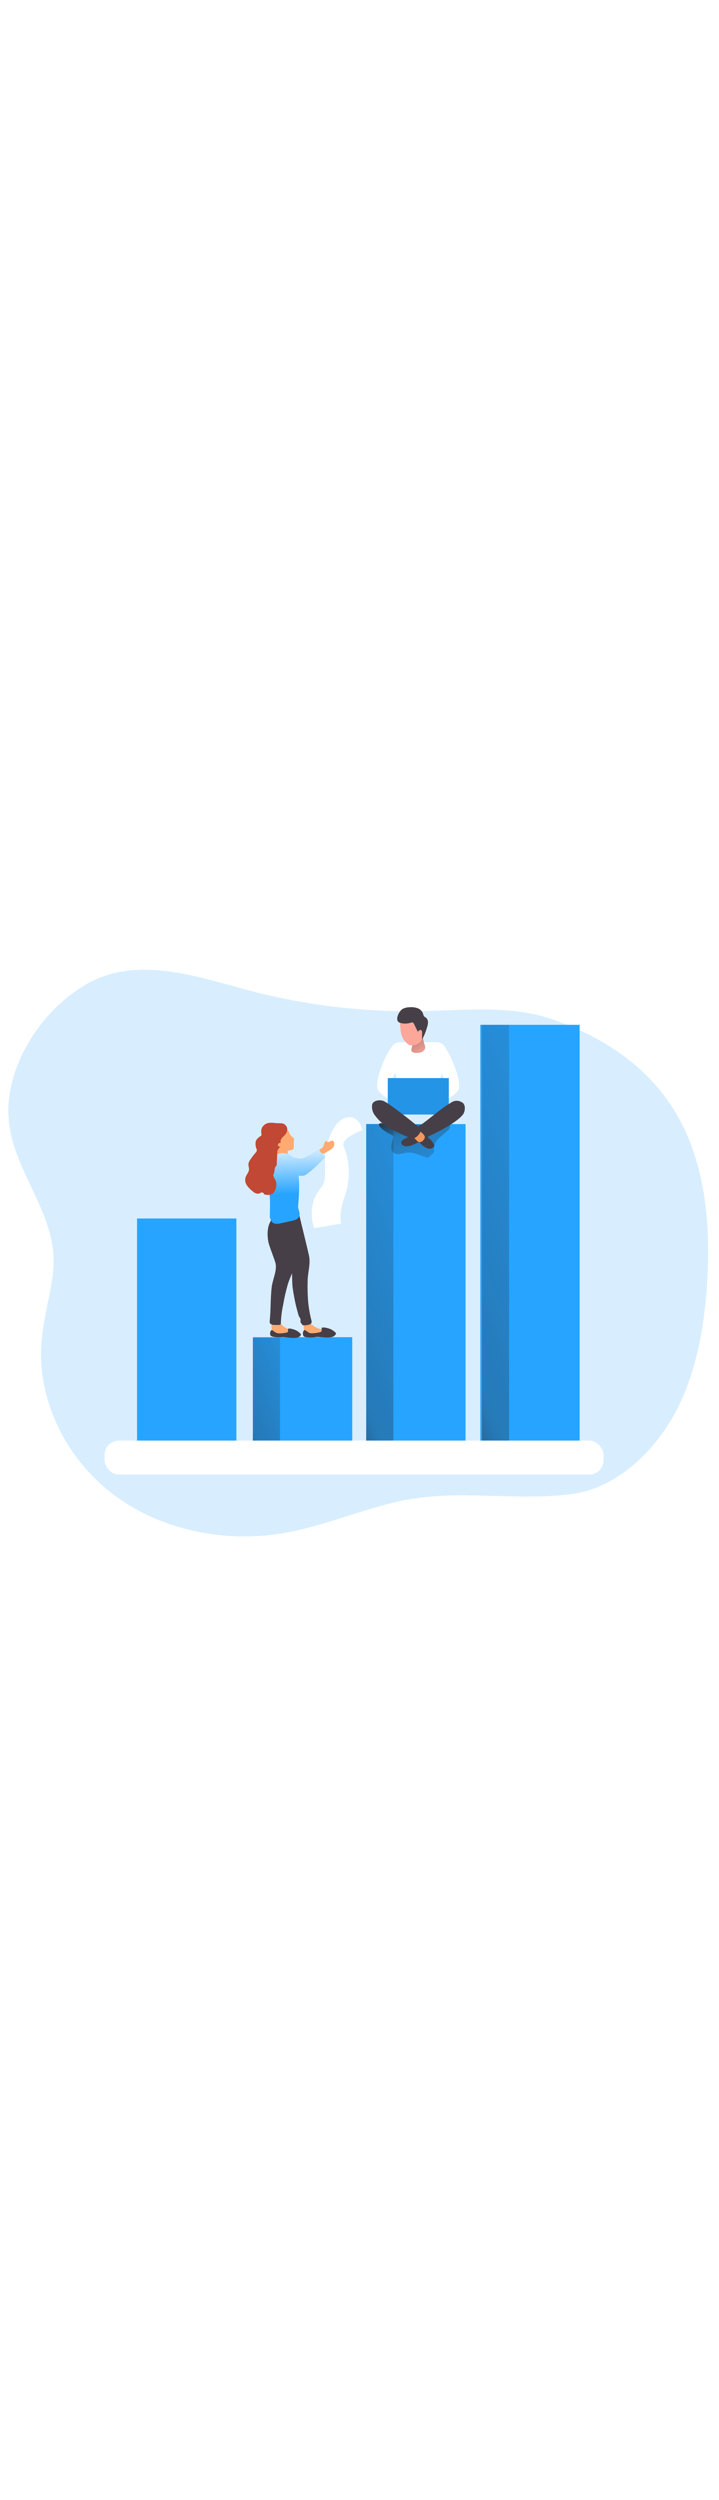 <svg id="_0514_chart_4" xmlns="http://www.w3.org/2000/svg" xmlns:xlink="http://www.w3.org/1999/xlink" viewBox="0 0 500 500" data-imageid="chart-4-59-985b1" imageName="Chart 4" class="illustrations_image" style="width: 144px;"><defs><style>.cls-1_chart-4-59-985b1{opacity:.1;}.cls-2_chart-4-59-985b1{fill:url(#linear-gradient);}.cls-2_chart-4-59-985b1,.cls-3_chart-4-59-985b1,.cls-4_chart-4-59-985b1,.cls-5_chart-4-59-985b1,.cls-6_chart-4-59-985b1,.cls-7_chart-4-59-985b1,.cls-8_chart-4-59-985b1,.cls-9_chart-4-59-985b1,.cls-10_chart-4-59-985b1,.cls-11_chart-4-59-985b1,.cls-12_chart-4-59-985b1,.cls-13_chart-4-59-985b1,.cls-14_chart-4-59-985b1,.cls-15_chart-4-59-985b1,.cls-16_chart-4-59-985b1,.cls-17_chart-4-59-985b1,.cls-18_chart-4-59-985b1{stroke-width:0px;}.cls-3_chart-4-59-985b1{isolation:isolate;opacity:.18;}.cls-3_chart-4-59-985b1,.cls-17_chart-4-59-985b1{fill:#68e1fd;}.cls-4_chart-4-59-985b1{fill:url(#linear-gradient-4-chart-4-59-985b1);}.cls-5_chart-4-59-985b1{fill:url(#linear-gradient-2-chart-4-59-985b1);}.cls-6_chart-4-59-985b1{fill:url(#linear-gradient-3-chart-4-59-985b1);}.cls-7_chart-4-59-985b1{fill:url(#linear-gradient-8-chart-4-59-985b1);}.cls-8_chart-4-59-985b1{fill:url(#linear-gradient-7-chart-4-59-985b1);}.cls-9_chart-4-59-985b1{fill:url(#linear-gradient-5-chart-4-59-985b1);}.cls-10_chart-4-59-985b1{fill:url(#linear-gradient-6-chart-4-59-985b1);}.cls-11_chart-4-59-985b1{fill:#473f47;}.cls-12_chart-4-59-985b1{fill:#c14834;}.cls-13_chart-4-59-985b1{fill:#fda79b;}.cls-14_chart-4-59-985b1{fill:#fff;}.cls-15_chart-4-59-985b1{fill:#ffaa71;}.cls-16_chart-4-59-985b1{fill:#f6965c;}.cls-18_chart-4-59-985b1{fill:#020202;}</style><linearGradient id="linear-gradient-chart-4-59-985b1" x1="-809.88" y1="3033.64" x2="-636.39" y2="3103.27" gradientTransform="translate(849 3367.76) scale(1 -1)" gradientUnits="userSpaceOnUse"><stop offset="0" stop-color="#231f20"/><stop offset=".08" stop-color="#231f20" stop-opacity=".69"/><stop offset=".21" stop-color="#231f20" stop-opacity=".32"/><stop offset="1" stop-color="#231f20" stop-opacity="0"/></linearGradient><linearGradient id="linear-gradient-2-chart-4-59-985b1" x1="-611.37" y1="3083.98" x2="-325.12" y2="3198.86" xlink:href="#linear-gradient-chart-4-59-985b1"/><linearGradient id="linear-gradient-3-chart-4-59-985b1" x1="-670.29" y1="3058.24" x2="-441.73" y2="3149.98" xlink:href="#linear-gradient-chart-4-59-985b1"/><linearGradient id="linear-gradient-4-chart-4-59-985b1" x1="-702.64" y1="3002.62" x2="-598.64" y2="3044.37" xlink:href="#linear-gradient-chart-4-59-985b1"/><linearGradient id="linear-gradient-5-chart-4-59-985b1" x1="-555.15" y1="3205.38" x2="-532.7" y2="3134.55" gradientTransform="translate(839.71 3357.28) scale(1 -1)" xlink:href="#linear-gradient-chart-4-59-985b1"/><linearGradient id="linear-gradient-6-chart-4-59-985b1" x1="285.44" y1="97.03" x2="295.97" y2="115.17" gradientTransform="matrix(1,0,0,1,0,0)" xlink:href="#linear-gradient-chart-4-59-985b1"/><linearGradient id="linear-gradient-7-chart-4-59-985b1" x1="196.9" y1="211.38" x2="195.6" y2="173.16" gradientUnits="userSpaceOnUse"><stop offset="0" stop-color="#fff" stop-opacity="0"/><stop offset="1" stop-color="#fff"/></linearGradient><linearGradient id="linear-gradient-8-chart-4-59-985b1" x1="211.48" y1="210.89" x2="210.18" y2="172.66" xlink:href="#linear-gradient-7-chart-4-59-985b1"/></defs><g id="background_chart-4-59-985b1"><path class="cls-3_chart-4-59-985b1 targetColor" d="M109.07,437.1c-9.96-4.11-19.39-9.39-28.11-15.72-33.67-24.24-55.3-65.65-52.13-107.18,1.19-15.72,5.78-31.19,7.86-46.91C42.8,221.46.73,191.15,6.3,144.69c3.84-32.19,26.53-64.01,54.8-79.79,35.15-19.62,76.96-4.31,112.9,5.09,38.82,10.16,78.85,14.92,118.97,14.15,31.22-.6,63.51-4.4,92.9,6.29,44.02,15.72,79.32,43.35,95.45,88.6,11.16,31.25,12.58,65.21,10.12,98.31-2.33,30.46-8.21,61.31-23.17,88.03-14.37,25.53-40.09,50.08-70.2,54.11-39.74,5.34-79.64-3.8-119.75,4.94-26.6,5.78-51.87,16.82-78.6,21.79-30.46,5.71-61.92,2.56-90.64-9.09Z" style="fill: rgb(39, 164, 255);"/></g><g id="data_chart-4-59-985b1"><rect class="cls-17_chart-4-59-985b1 targetColor" x="95.3" y="228.16" width="69.07" height="164.87" style="fill: rgb(39, 164, 255);"/><rect class="cls-2_chart-4-59-985b1" x="94.48" y="228.16" width="18.9" height="159.9"/><rect class="cls-17_chart-4-59-985b1 targetColor" x="175.88" y="310.59" width="69.07" height="82.43" style="fill: rgb(39, 164, 255);"/><rect class="cls-17_chart-4-59-985b1 targetColor" x="254.67" y="162.61" width="69.07" height="230.42" style="fill: rgb(39, 164, 255);"/><rect class="cls-17_chart-4-59-985b1 targetColor" x="334.02" y="93.66" width="69.07" height="299.33" style="fill: rgb(39, 164, 255);"/><rect class="cls-5_chart-4-59-985b1" x="335.15" y="93.66" width="18.9" height="294.37"/><rect class="cls-6_chart-4-59-985b1" x="254.67" y="162.45" width="18.9" height="225.58"/><rect class="cls-4_chart-4-59-985b1" x="175.79" y="311.03" width="18.9" height="77"/><rect class="cls-14_chart-4-59-985b1" x="72.73" y="382.4" width="347" height="23.64" rx="10.06" ry="10.06"/></g><g id="character_2_chart-4-59-985b1"><path class="cls-9_chart-4-59-985b1" d="M272.12,170.03c.44.13.83.38,1.13.72.47.63.19,1.51,0,2.26-.72,1.82-1.1,3.76-1.13,5.72-.03,1.11.28,2.21.88,3.14,1.13,1.24,2.81,1.82,4.46,1.57,1.63-.16,3.14-.72,4.84-.94,4.68-.66,9.21,1.51,13.61,3.14.49.26,1.05.36,1.6.28.43-.14.83-.39,1.13-.72l1.95-1.73c.53-.42.95-.96,1.23-1.57.14-.68.14-1.39,0-2.07.05-2.69,1.18-5.26,3.14-7.11,1.85-1.95,4.12-3.46,6.04-5.31,1.22-.72,1.98-2.04,1.98-3.46-.5-1.98-3.14-2.17-5.19-1.98-9.92.94-19.88,1.26-29.84.94-1.85,0-13.58-1.76-14.27-.6-1.45,2.36,6.82,7.11,8.43,7.7Z"/><path class="cls-14_chart-4-59-985b1" d="M275.26,106.52c-4.62.66-15.72,26.6-12.36,32.51,3.36,5.91,21.41,12.86,21.41,12.86l-.97-10.22s-12.58-5.28-11.44-8.55c2.42-5.39,5.14-10.63,8.14-15.72l-4.78-10.88Z"/><path class="cls-14_chart-4-59-985b1" d="M306.26,106.52c4.62.66,15.72,26.6,12.39,32.51-3.33,5.91-21.38,12.86-21.38,12.86l1.01-10.22s12.58-5.28,11.41-8.55c-2.4-5.39-5.11-10.64-8.11-15.72l4.68-10.88Z"/><path class="cls-14_chart-4-59-985b1" d="M278.21,105.76h25.34c3.65-.09,6.67,2.8,6.76,6.44,0,.08,0,.17,0,.25,0,0-4.84,19.74-4.9,26.35,0,3.65,1.16,14.46,1.16,14.46h-31.31s1.45-11.32,1.41-15.12c0-6.29-5.16-25.69-5.16-25.69-.05-3.65,2.86-6.64,6.51-6.7.06,0,.13,0,.19,0Z"/><path class="cls-13_chart-4-59-985b1" d="M294.9,111.36c-.32.38-.7.71-1.13.96-1.2.7-2.63.86-4.01.86-.96,0-1.96-.07-2.81-.53-.22-.12-.44-.28-.59-.48-.49-.64-.28-1.55-.07-2.33.88-3.33,1.24-6.8,1.08-10.25-.02-.48-.01-1.05.5-1.19.2-.06.5,0,.71,0h2.23c1.11,0,2.21,0,3.32,0-.04.56-.11,1.07-.2,1.62-.13.79.08,1.73.19,2.52.25,1.75.66,3.47,1.23,5.14.14.4.28.8.34,1.22.11.89-.22,1.76-.8,2.45Z"/><path class="cls-10_chart-4-59-985b1" d="M294.9,111.36c-.32.38-.7.71-1.13.96-1.2.7-2.63.86-4.01.86-.96,0-1.96-.07-2.81-.53-.22-.12-.44-.28-.59-.48-.49-.64-.28-1.55-.07-2.33.88-3.33,1.24-6.8,1.08-10.25-.02-.48-.01-1.05.5-1.19.2-.06.5,0,.71,0h2.23c1.11,0,2.21,0,3.32,0-.04.56-.11,1.07-.2,1.62-.13.79.08,1.73.19,2.52.25,1.75.66,3.47,1.23,5.14.14.4.28.8.34,1.22.11.89-.22,1.76-.8,2.45Z"/><path class="cls-13_chart-4-59-985b1" d="M294.32,101.4c-.18.72-.41,1.42-.69,2.11-.19.47-.42.94-.71,1.36-.48.68-1.15,1.2-1.86,1.62-.66.39-1.43.87-2.15,1.11-1.01.35-2.11.35-3.18.35-.41,0-.94-.21-1.29-.42-.62-.37-1.21-.82-1.74-1.31-1.05-.96-1.92-2.11-2.58-3.37-1.06-2.02-1.62-4.33-1.63-6.6,0-.8-.3-1.6-.31-2.42s.12-1.67.36-2.47c.5-1.61,1.49-3.02,2.81-4.07,2.7-2.14,6.29-2.8,8.17.44,1.16,1.3,2.16,2.74,2.95,4.29.85,1.65,1.47,3.42,1.85,5.24.22,1.07.38,2.06.2,3.14-.06.34-.13.68-.21,1.01Z"/><rect class="cls-17_chart-4-59-985b1 targetColor" x="269.66" y="130.66" width="42.44" height="25.31" style="fill: rgb(39, 164, 255);"/><g class="cls-1_chart-4-59-985b1"><rect class="cls-18_chart-4-59-985b1" x="269.66" y="130.66" width="42.44" height="25.31"/></g><path class="cls-11_chart-4-59-985b1" d="M288.06,169.46c-.89.71-1.89,1.27-2.96,1.67-2.26.94-6.76,2.74-6.1,4.68.91,2.64,4.09,2.45,6.29,1.82,3.33-1.12,6.5-2.67,9.43-4.59l-6.67-3.58Z"/><path class="cls-11_chart-4-59-985b1" d="M293.49,162.58c7.7-5.6,11.76-9.78,20.4-15.03,2.1-1.44,4.85-1.53,7.04-.22,3.14,1.19,2.7,6.29,1.04,8.61-4.97,6.54-24.15,15.56-28.04,16.95-1.67.57-7.58-4.4-5.16-6.79,1.5-1.27,3.07-2.45,4.72-3.52Z"/><path class="cls-11_chart-4-59-985b1" d="M289.94,173.39c1.2,1.54,2.57,2.95,4.09,4.18,2.61,2.01,4.4,2.67,6.51,1.7,3.14-1.41.25-4.46-2.14-6.82-1.81-1.91-3.85-3.6-6.07-5.03l-2.39,5.97Z"/><path class="cls-16_chart-4-59-985b1" d="M290.35,166.03l3.14,2.74c.69.55,1.27,1.22,1.73,1.98,1.07,2.01-2.64,6.07-5.03,3.68-2.39-2.39-4.56-4.97-4.56-4.97l4.72-3.43Z"/><path class="cls-11_chart-4-59-985b1" d="M280.54,170.25c-8.96-4.53-14.43-6.29-20.22-14.24-1.41-2.11-1.94-4.68-1.48-7.17.72-2.11,3.74-3.33,7.33-2.48,3.14.72,23.11,16.47,26.25,19.46,1.35,1.26-2.77,7.67-6.29,6.57-1.92-.55-3.8-1.26-5.6-2.14Z"/><path class="cls-11_chart-4-59-985b1" d="M277.05,91.65c.48.41,1.07.68,1.7.79,2.25.56,4.61.48,6.82-.22.56-.27,1.2-.27,1.76,0,.25.2.43.46.53.75l2.67,5.53c.6-.79,1.67-1.67,2.48-1.07.39.42.58,1,.5,1.57v4.9c1.43-2.56,2.55-5.28,3.33-8.11.48-1.22.74-2.52.79-3.84.06-1.33-.54-2.6-1.6-3.4-.41-.28-.94-.47-1.23-.91-.21-.36-.36-.75-.44-1.16-.49-1.93-1.87-3.52-3.71-4.28-1.83-.66-3.78-.92-5.72-.75-1.71,0-3.4.4-4.94,1.16-2.17,1.26-5.28,6.76-2.96,9.02Z"/></g><g id="character_1_chart-4-59-985b1"><path class="cls-14_chart-4-59-985b1" d="M228.1,175.31s3.14-14.43,12.36-17.07c9.21-2.64,11.63,8.52,11.63,8.52,0,0-15.47,5.5-13.08,11.26,4.34,10.72,4.72,22.64,1.07,33.61-5.12,14.18-2.77,20.09-2.77,20.09l-18.86,3.14c-2.18-6.52-2.18-13.57,0-20.09,3.84-9.43,7.67-7.39,7.67-18.42s-.85-20,1.98-21.03Z"/><path class="cls-15_chart-4-59-985b1" d="M228.45,305.62c.52-.1,1.05-.1,1.57,0,.52.12.93.54,1.04,1.07,0,.52-.25,1.01-.69,1.29-.41.31-.88.53-1.29.85-.33.34-.68.64-1.07.91-.73.25-1.53.25-2.26,0-3.41-.51-6.88-.4-10.25.31-.33.05-.67.05-1.01,0-.88-.17-1.65-.71-2.11-1.48-.85-1.98-1.25-4.13-1.16-6.29-.05-.24-.05-.48,0-.72.13-.18.29-.33.47-.44,3.14-1.89,5.16,1.16,7.67,2.48,2.8,1.45,5.93,2.14,9.09,2.01Z"/><path class="cls-11_chart-4-59-985b1" d="M217.44,307.86h.69c1.52-.13,3.02-.38,4.5-.75.29-.06.56-.19.79-.38.31-.35.41-.84.28-1.29-.05-.42-.05-.84,0-1.26-.01-.07-.01-.15,0-.22.07-.02.15-.02.22,0,1.16-.2,2.34-.11,3.46.25,2.24.45,4.29,1.54,5.91,3.14.14.14.23.31.28.5.05.16.05.34,0,.5-.94,2.36-4.4,2.48-6.54,2.45-2.14-.03-4.75-.47-7.14-.38-2.57.5-5.22.5-7.8,0-.39-.13-.75-.36-1.04-.66-.64-1.19-.57-2.65.19-3.77.06-.12.16-.22.28-.28.15-.06.32-.06.47,0,1.19.44,2.11,1.45,3.14,1.92.74.22,1.52.3,2.3.22Z"/><path class="cls-11_chart-4-59-985b1" d="M197.38,216.93s-11,5.25-8.83,16.51c1.85,9.84,8.83,16.38,12.95,24.96,2.3,4.75,1.26,12.17,1.98,17.57.53,3.99,1.26,7.95,2.14,11.85.47,1.98.97,3.96,1.54,5.94.16.77.4,1.53.69,2.26.44.82,1.1,1.38,1.16,2.39-.06.57-.06,1.15,0,1.73.19.69.85,1.19,1.23,1.82.08.13.17.25.28.35.12.03.25.03.38,0,1.33.1,2.68-.04,3.96-.41.75-.22,1.6-.63,1.79-1.41.11-.41.11-.85,0-1.26-1.16-4.37-1.95-8.83-2.36-13.33-.38-4.74-.5-9.49-.35-14.24,0-5.85,2.2-11.92.94-17.7-.97-4.56-7.01-29.14-7.01-29.14l-10.5-7.89Z"/><path class="cls-15_chart-4-59-985b1" d="M205.75,306.51c.53.03,1.05.15,1.54.35.48.21.81.67.85,1.19-.08.52-.41.97-.88,1.19-.44.25-.94.38-1.41.66-.38.27-.78.51-1.19.72-.75.16-1.53.09-2.23-.22-3.29-1.04-6.74-1.47-10.19-1.29-.33.05-.67.05-1.01,0-.95-.37-1.67-1.18-1.92-2.17-.57-2.13-.63-4.35-.19-6.51.01-.25.09-.48.22-.69.15-.16.33-.28.53-.35,3.33-1.41,4.9,1.92,7.2,3.62,2.54,1.9,5.53,3.1,8.68,3.49Z"/><path class="cls-11_chart-4-59-985b1" d="M198.14,224.48c-2.82.21-5.49,1.31-7.64,3.14-4.72,3.4-4.97,11.1-3.87,16.79.57,3.14,4.56,12.58,5.06,15.25.91,5.09-2.14,11.07-2.74,16.07-.94,7.95-.57,15.97-1.41,23.89-.03.24-.03.48,0,.72.14.58.53,1.07,1.07,1.32.54.26,1.13.4,1.73.41,1.25.06,2.49.06,3.74,0,.35,0,.79,0,1.01-.28.18-.28.26-.61.22-.94.14-4.33.69-8.63,1.63-12.86.78-4.68,1.83-9.31,3.14-13.86,1.6-5.63,5.09-11,5.34-16.91.19-4.81.38-9.62.6-14.43.22-5.34,1.38-10.69,0-15.97-.1-.63-.38-1.21-.82-1.67-.45-.31-.97-.48-1.51-.5-1.58-.21-3.18-.29-4.78-.25l-.79.09Z"/><path class="cls-15_chart-4-59-985b1" d="M202.54,170.94c.5.6,1.38.85,1.76,1.54s0,1.85,0,2.77v3.99c-.04.27-.15.53-.31.75-.18.17-.39.3-.63.38-.87.35-1.8.56-2.74.63-.19,0-.41,0-.53.19-.06.16-.06.34,0,.5-.13,2.43.32,4.86,1.32,7.07.35.72.72,1.6.25,2.26-.17.22-.4.38-.66.47-1.81.49-3.74-.05-5.03-1.41-1.29-1.03-2.44-2.23-3.43-3.55-.3-.35-.54-.76-.69-1.19-.13-.59-.13-1.2,0-1.79.2-2.02.2-4.05,0-6.07-.56-2.53-.69-5.13-.38-7.7.15-.86.56-1.66,1.19-2.26.79-.54,1.71-.86,2.67-.91,1.85-.45,3.8-.17,5.44.79-.09.35,1.13,2.86,1.76,3.55Z"/><path class="cls-17_chart-4-59-985b1 targetColor" d="M195.53,182.82c15.72-1.76,12.39,27.98,11.76,37,0,2.33,1.7,4.53.79,6.85-.91,2.33-3.14,2.61-5.09,3.14l-7.92,1.7c-1.72.59-3.6.49-5.25-.28-1.65-1.54-2.45-3.8-2.14-6.04,0-5.78.66-12.58-1.32-18.2-1.24-3.14-1.48-6.59-.69-9.87.48-2.89,1.28-5.72,2.39-8.43.53-1.16,1.16-2.3,1.79-3.4.7-.91,1.7-1.54,2.83-1.76.93-.33,1.89-.58,2.86-.72Z" style="fill: rgb(39, 164, 255);"/><path class="cls-8_chart-4-59-985b1" d="M195.53,182.82c15.72-1.76,12.39,27.98,11.76,37,0,2.33,1.7,4.53.79,6.85-.91,2.33-3.14,2.61-5.09,3.14l-7.92,1.7c-1.72.59-3.6.49-5.25-.28-1.65-1.54-2.45-3.8-2.14-6.04,0-5.78.66-12.58-1.32-18.2-1.24-3.14-1.48-6.59-.69-9.87.48-2.89,1.28-5.72,2.39-8.43.53-1.16,1.16-2.3,1.79-3.4.7-.91,1.7-1.54,2.83-1.76.93-.33,1.89-.58,2.86-.72Z"/><path class="cls-12_chart-4-59-985b1" d="M192.42,191.15c-1.75,2.04-2.59,4.71-2.33,7.39.41,1.45,1.41,2.61,1.85,3.99.48,1.81.33,3.73-.44,5.44-.39,1.27-1.18,2.37-2.26,3.14-1.36.64-2.89.84-4.37.57-.46,0-.9-.18-1.26-.47,0-.19-.22-.5-.41-.69-.41-.43-1.06-.56-1.6-.31-.53.19-1.01.53-1.57.69-1.61.17-3.21-.44-4.31-1.63-1.47-1.09-2.77-2.4-3.87-3.87-1.11-1.49-1.57-3.38-1.26-5.22.53-2.26,2.58-4.09,2.58-6.29,0-1.16-.5-2.3-.41-3.46.14-1.15.6-2.24,1.32-3.14,1.12-1.71,2.36-3.34,3.71-4.87.29-.26.52-.58.66-.94.16-.5.16-1.04,0-1.54-.82-1.82-.99-3.86-.47-5.78.74-1.32,1.83-2.41,3.14-3.14.31-.18.55-.46.69-.79.06-.29.06-.59,0-.88-.32-1.43-.19-2.92.38-4.28,1.08-1.91,3.03-3.17,5.22-3.36,1.69-.1,3.39,0,5.06.31h3.14c2.15.12,3.91,1.76,4.18,3.9.08,1.28-.31,2.54-1.1,3.55-.75,1.01-1.79,1.79-2.58,2.77-.88.92-1.23,2.23-.91,3.46-.8-.17-1.6.25-1.92,1.01-.12.5.06,1.03.47,1.35.39.33.92.46,1.41.35-.9.55-1.61,1.36-2.04,2.33-.43,1.29-.7,2.63-.82,3.99-.28.87-.64,1.71-1.07,2.52-.38,1.58-.44,3.21-.19,4.81.19,2.55-.41,5.1-1.73,7.29-1.36,2.19-3.71,3.57-6.29,3.68-2.62.06-4.94-1.66-5.66-4.18-1.12-.07-2.11-.73-2.61-1.73-.48-.98-.74-2.05-.75-3.14-.13-1.19,0-2.39.38-3.52,1.04-1.85,2.55-3.39,4.37-4.46.77-.57,1.5-1.2,2.17-1.89.31-.28.56-.62.72-1.01.14-.86-.04-1.74-.5-2.48-.63-1.26-.7-2.73-.22-4.06.66-1.1,1.62-2,2.77-2.58l2.77-1.76c.24-.13.45-.31.6-.53.03-.22.03-.44,0-.66.03-1.52.16-3.03.41-4.53.79-2.79,3.39-4.67,6.29-4.56"/><path class="cls-11_chart-4-59-985b1" d="M194.43,307.95h.6c1.42-.07,2.82-.25,4.21-.53.27-.04.53-.15.75-.31.25-.3.35-.69.28-1.07-.03-.39-.03-.78,0-1.16-.01-.07-.01-.15,0-.22h.22c1.06-.13,2.14,0,3.14.38,2.06.49,3.92,1.59,5.34,3.14.11.12.2.26.25.41.03.16.03.32,0,.47-.94,2.14-4.15,2.14-6.29,2.04-2.14-.09-4.4-.63-6.6-.63-2.41.35-4.87.22-7.23-.38-.35-.14-.68-.36-.94-.63-.54-1.13-.42-2.47.31-3.49,0,0,0-.22.28-.25.14-.06.3-.06.44,0,1.07.44,1.89,1.41,2.96,1.85.72.29,1.49.42,2.26.38Z"/><path class="cls-17_chart-4-59-985b1 targetColor" d="M206.75,186.31c1.03.26,2.09.34,3.14.22.76-.14,1.49-.4,2.17-.75,3.38-1.57,6.64-3.39,9.75-5.44l4.31,4.97c-3.62,4.18-7.63,8.02-11.98,11.44-.77.68-1.65,1.21-2.61,1.57-1.22.27-2.49.27-3.71,0-2.46-.34-4.88-.92-7.23-1.73-1.56-.42-2.97-1.28-4.06-2.48-.9-1.49-1.35-3.22-1.29-4.97-.11-.98.01-1.97.35-2.89.79-1.79,2.55-1.76,4.18-1.45l6.98,1.51Z" style="fill: rgb(39, 164, 255);"/><path class="cls-7_chart-4-59-985b1" d="M206.75,186.31c1.03.26,2.09.34,3.14.22.76-.14,1.49-.4,2.17-.75,3.38-1.57,6.64-3.39,9.75-5.44l4.31,4.97c-3.62,4.18-7.63,8.02-11.98,11.44-.77.68-1.65,1.21-2.61,1.57-1.22.27-2.49.27-3.71,0-2.46-.34-4.88-.92-7.23-1.73-1.56-.42-2.97-1.28-4.06-2.48-.9-1.49-1.35-3.22-1.29-4.97-.11-.98.01-1.97.35-2.89.79-1.79,2.55-1.76,4.18-1.45l6.98,1.51Z"/><path class="cls-15_chart-4-59-985b1" d="M228.1,181.44c1.41-.63,2.66-1.58,3.65-2.77.98-1.26.98-3.02,0-4.28-.1-.12-.23-.21-.38-.25-.26-.1-.56-.1-.82,0l-1.98.85c-.21.11-.45.17-.69.19-.47-.05-.8-.47-.75-.94,0-.08.03-.15.06-.22-1.07.35-1.57,1.57-1.92,2.64-.16,1.13-.75,2.15-1.63,2.86-.31.19-.66.28-.97.47-.31.17-.49.5-.47.85.03.17.11.33.22.47,1.92,2.92,3.27,1.51,5.69.13Z"/></g></svg>